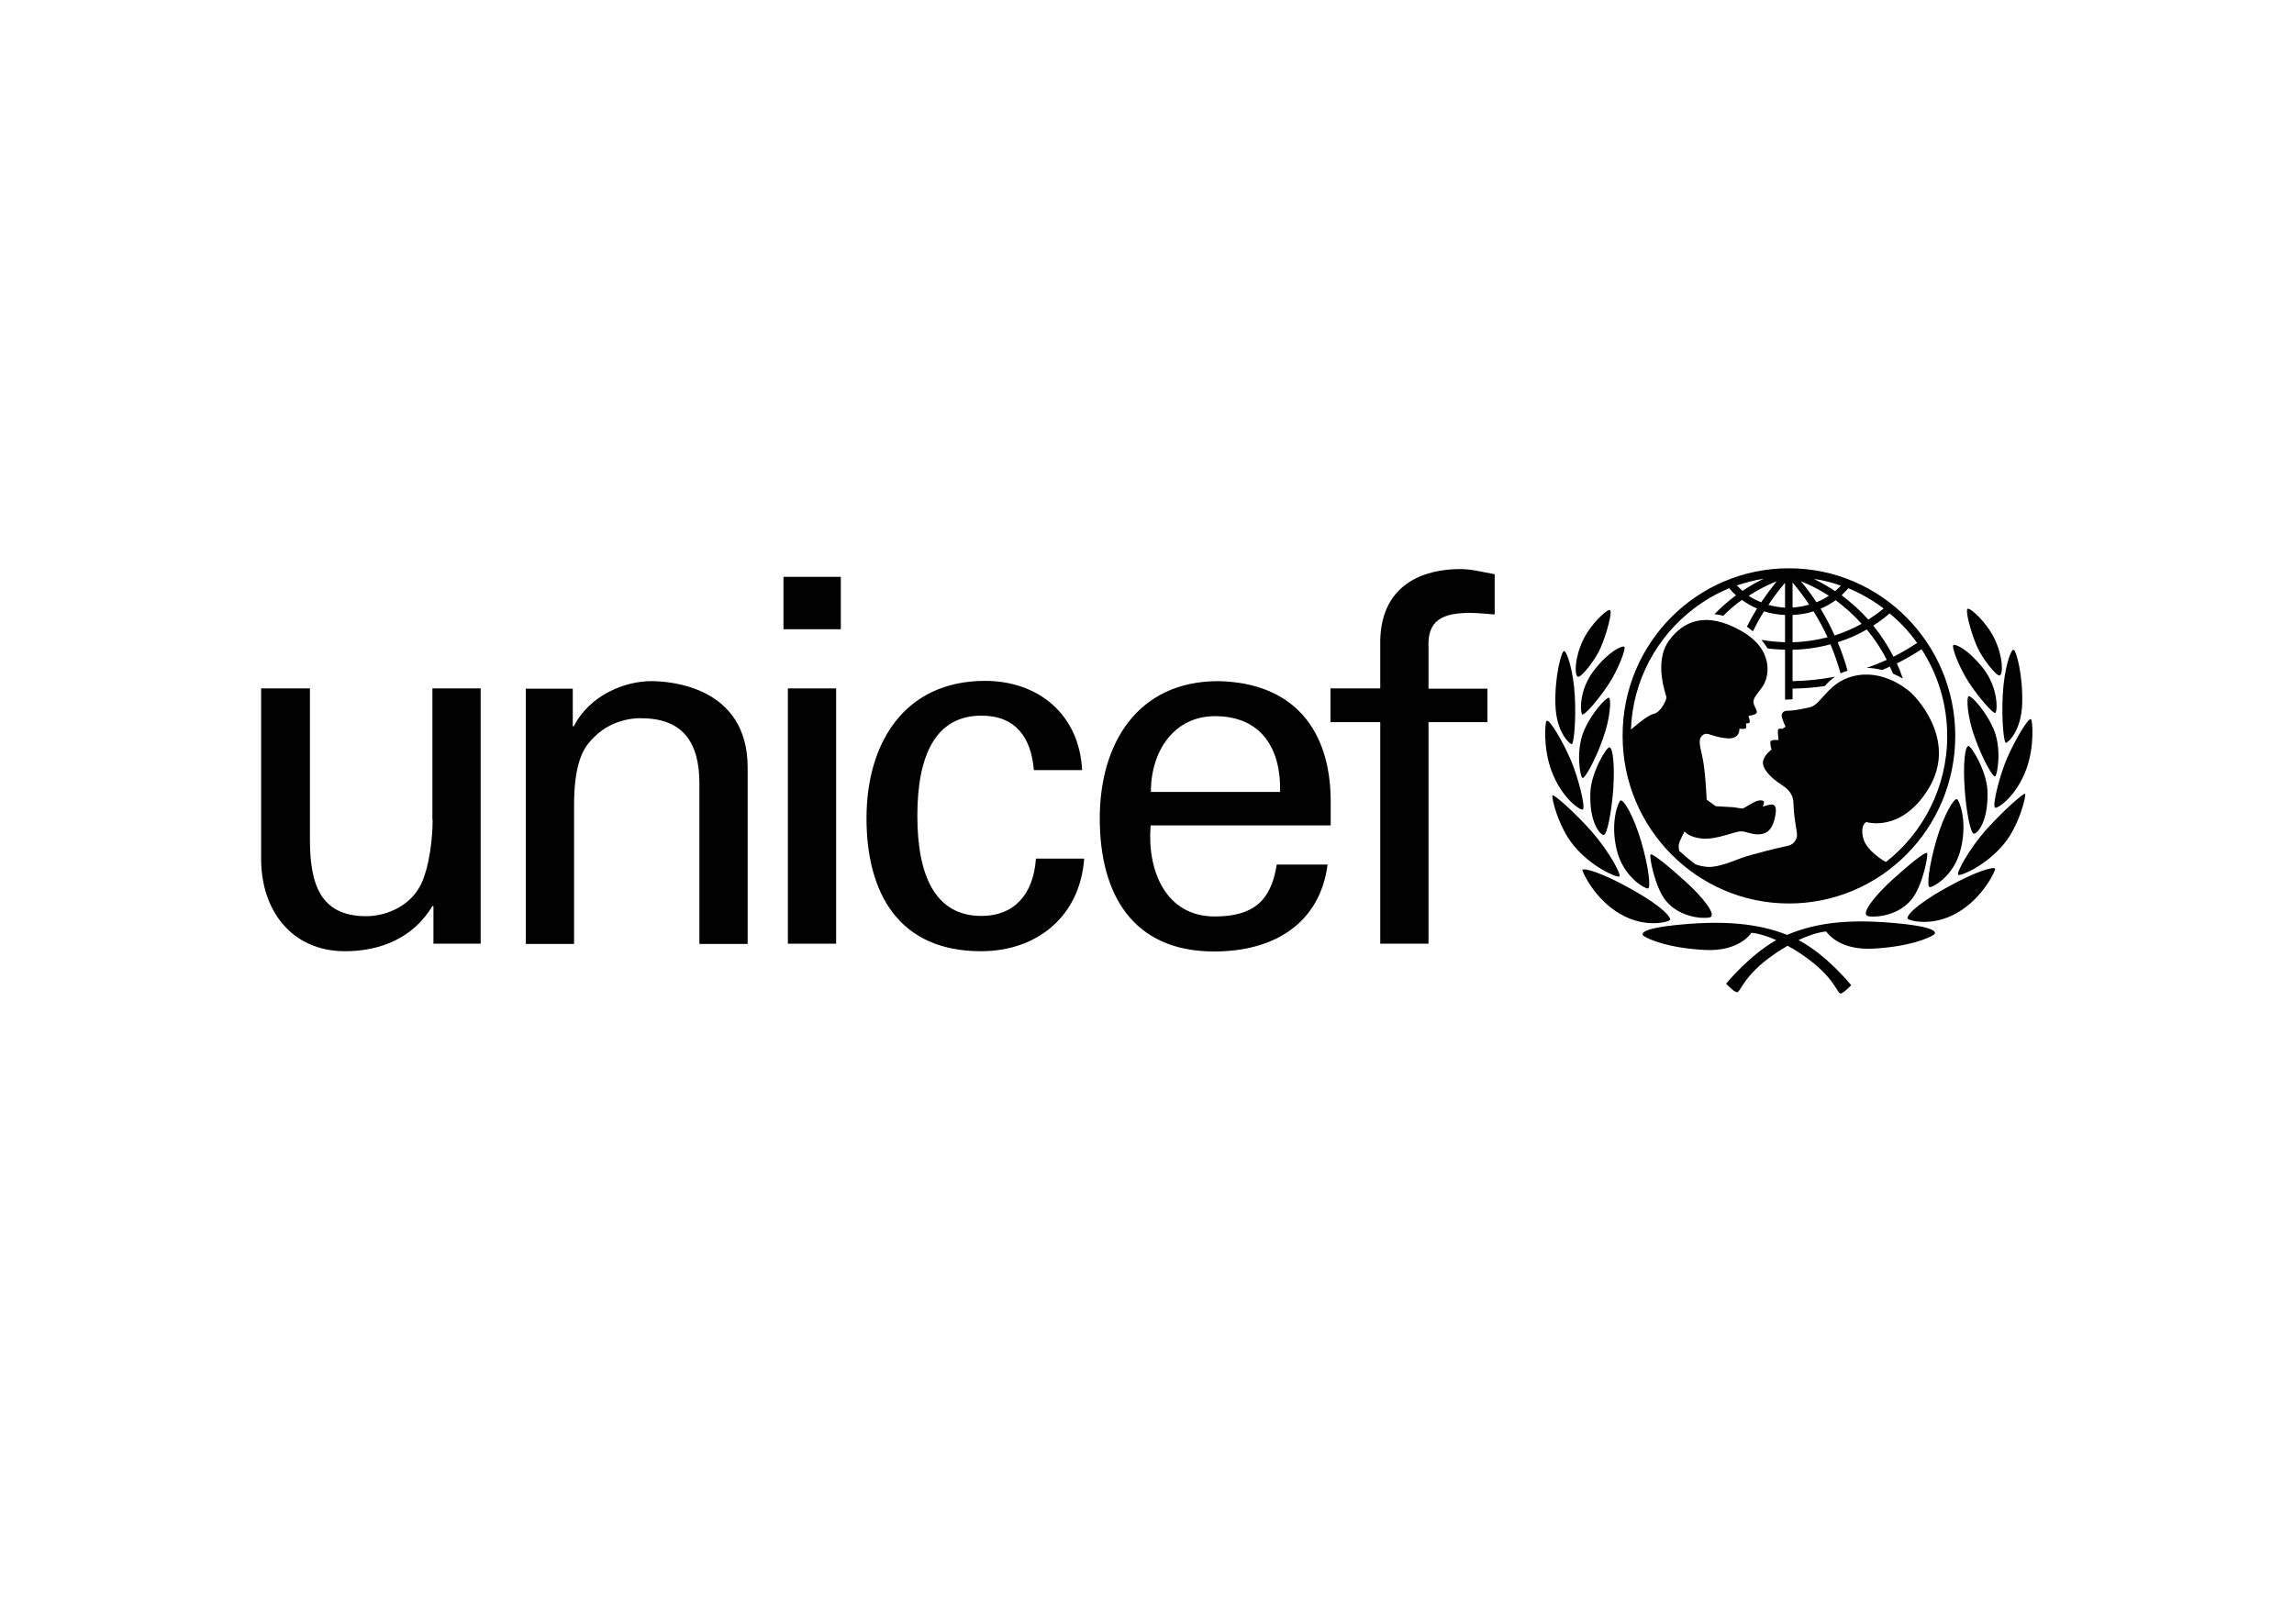 <?xml version="1.0" encoding="UTF-8"?>
<svg xmlns="http://www.w3.org/2000/svg" width="842" height="596" viewBox="0 0 842 596" fill="none">
  <path d="M647.38 212.411C643.951 212.983 640.713 213.84 637.475 214.887C638.141 215.554 638.808 216.221 639.57 216.887C642.046 215.268 644.618 213.744 647.38 212.411ZM703.666 236.03C700.809 231.935 697.38 228.316 693.57 225.173C691.666 226.792 689.666 228.316 687.57 229.649C690.428 233.173 692.904 236.983 694.999 241.078C697.951 239.554 700.904 237.84 703.666 236.03ZM691.38 223.364C687.475 220.411 683.094 217.84 678.427 215.935C677.666 216.792 676.808 217.649 675.951 218.506C679.475 221.173 682.808 224.126 685.761 227.459C687.666 226.221 689.57 224.887 691.38 223.364ZM675.666 214.983C672.523 213.84 669.189 212.983 665.761 212.506C668.523 213.84 671.094 215.364 673.57 216.983C674.332 216.316 675.094 215.649 675.666 214.983ZM656.618 208.602C690.332 208.602 717.666 236.221 717.666 270.126C717.666 304.126 690.332 331.65 656.618 331.65C622.903 331.65 595.57 304.031 595.57 270.126C595.474 236.126 622.808 208.602 656.618 208.602ZM666.713 221.078C668.332 220.411 669.856 219.649 671.285 218.697C668.046 216.602 664.618 214.792 660.999 213.364C663.094 215.84 664.999 218.411 666.713 221.078ZM657.951 222.983C660.046 222.887 662.142 222.506 664.046 221.935C662.142 219.078 660.142 216.411 657.951 213.84V222.983ZM665.665 224.411C663.285 225.173 660.618 225.649 657.951 225.745V235.745C662.427 235.649 666.713 234.983 670.808 233.935C669.285 230.697 667.57 227.459 665.665 224.411ZM673.761 220.316C672.046 221.554 670.237 222.602 668.237 223.459C670.142 226.602 671.856 229.84 673.38 233.268C676.904 232.126 680.237 230.697 683.285 228.983C680.428 225.745 677.189 222.887 673.761 220.316ZM646.427 221.078C648.237 218.411 650.142 215.84 652.142 213.364C648.522 214.792 645.094 216.602 641.856 218.697C643.189 219.649 644.808 220.411 646.427 221.078ZM655.189 213.935C652.999 216.506 650.903 219.268 649.094 222.03C650.999 222.602 653.094 222.887 655.189 223.078V213.935ZM622.332 317.269C623.665 317.745 625.57 318.317 627.951 318.222C631.094 318.031 635.189 316.507 639.094 314.983C642.999 313.555 653.284 311.079 655.665 310.602C658.142 310.126 658.713 309.079 659.284 307.936C659.856 306.888 659.475 305.269 659.189 303.46C658.903 301.65 658.427 298.698 658.332 295.936C658.237 293.174 658.142 290.793 653.856 288.031C649.57 285.269 646.808 282.031 647.094 279.65C647.38 277.174 650.237 275.174 650.237 275.174C650.237 275.174 649.57 273.078 649.856 272.221C650.142 271.364 652.808 271.65 652.808 271.65C652.808 271.65 652.427 268.697 652.618 267.935C652.808 267.174 654.142 267.554 654.142 267.554L655.38 266.793C655.38 266.793 654.427 264.697 654.046 263.364C653.665 262.031 654.427 260.888 656.046 260.888C657.57 260.888 659.57 260.697 664.237 259.65C668.904 258.602 670.999 249.554 682.047 247.84C693.094 246.126 701.666 254.507 701.666 254.507C701.666 254.507 719.285 270.983 707.761 289.65C697.761 305.841 684.999 301.745 684.999 301.745C684.999 301.745 682.713 302.793 683.856 307.555C684.904 312.222 691.666 316.126 691.666 316.126L692.237 316.412C705.856 305.745 714.714 288.983 714.714 270.221C714.714 258.507 711.285 247.554 705.285 238.316C702.428 240.221 699.38 241.935 696.237 243.554C697.094 245.364 697.761 247.173 698.428 249.078C697.285 248.411 696.047 247.84 694.809 247.269C694.428 246.411 694.047 245.554 693.666 244.697C692.713 245.173 691.761 245.554 690.809 245.935C688.904 245.459 686.999 245.173 685.094 245.173C687.666 244.316 690.142 243.269 692.523 242.221C690.523 238.221 688.047 234.507 685.189 231.078C681.856 232.983 678.332 234.602 674.523 235.745C675.951 239.173 677.189 242.697 678.142 246.221C677.189 246.507 676.332 246.792 675.57 247.173C674.523 243.459 673.285 239.935 671.856 236.507C667.38 237.745 662.713 238.411 657.951 238.507V250.031C663.284 249.935 668.523 249.364 673.57 248.411C671.951 249.459 670.808 250.697 669.761 251.84C665.951 252.411 661.951 252.697 657.951 252.792V256.697C657.38 256.697 656.713 256.792 655.951 256.792C655.665 256.792 655.38 256.792 655.189 256.792V238.507C652.999 238.411 650.903 238.316 648.808 238.03C648.142 236.983 647.38 235.935 646.522 234.888C649.284 235.364 652.237 235.649 655.189 235.745V225.745C652.523 225.649 649.951 225.173 647.475 224.411C645.951 226.792 644.618 229.268 643.38 231.745C642.713 231.173 641.951 230.602 641.189 230.03C642.332 227.745 643.57 225.554 644.903 223.364C642.903 222.506 641.094 221.459 639.38 220.221C636.903 221.935 634.618 223.935 632.522 226.03C631.475 225.745 630.332 225.554 629.284 225.459C631.76 222.887 634.427 220.602 637.189 218.506C636.332 217.745 635.475 216.887 634.713 215.935C630.046 217.84 625.76 220.316 621.76 223.364C608.236 233.649 599.284 249.65 598.617 267.84C598.998 267.554 604.427 262.602 606.998 262.031C609.665 261.459 611.665 256.888 611.665 256.031C611.665 255.269 606.713 243.078 612.713 234.983C617.951 227.935 626.141 224.316 638.903 231.459C651.665 238.602 649.284 248.888 646.808 252.221C644.332 255.554 643.284 256.602 643.665 258.221C644.046 259.745 645.189 260.983 644.713 261.745C644.237 262.507 641.76 262.793 641.76 262.793C641.76 262.793 642.332 264.412 642.237 265.078C642.141 265.65 640.808 265.554 640.808 265.554C640.808 265.554 641.094 266.507 640.903 267.174C640.713 267.84 638.427 267.459 638.427 267.459C638.427 267.459 638.903 271.65 633.379 270.983C627.856 270.316 626.618 268.507 624.998 269.84C623.379 271.078 623.665 272.793 624.808 277.65C625.951 282.507 626.427 293.555 626.427 293.555L629.76 295.936C629.76 295.936 634.903 296.221 636.141 296.317C637.38 296.412 638.713 296.793 639.475 296.793C640.237 296.793 643.475 294.317 645.189 293.936C646.903 293.555 647.475 294.031 647.475 294.507C647.475 294.983 646.999 296.126 646.999 296.126C646.999 296.126 649.761 295.079 650.713 295.364C651.665 295.65 652.237 296.602 651.475 300.126C650.713 303.65 649.189 305.936 646.142 306.221C643.094 306.602 640.999 305.079 638.808 305.174C636.618 305.269 630.141 308.221 624.903 307.841C619.665 307.364 618.332 305.174 618.332 305.174C618.332 305.174 616.522 308.507 616.236 309.841C616.046 310.698 616.236 311.745 616.332 312.317C618.332 314.126 620.237 315.745 622.332 317.269Z" fill="#010101"></path>
  <path d="M627.379 336.792C624.141 337.364 616.236 336.411 611.474 330.697C607.474 325.84 605.188 314.126 605.855 313.649C606.521 313.173 612.426 317.935 618.617 323.554C624.807 329.173 630.617 336.221 627.379 336.792ZM612.902 337.745C612.426 338.411 603.855 340.888 594.617 335.459C585.188 330.03 580.712 319.84 580.807 319.364C581.093 318.507 587.378 319.935 599.188 326.602C610.998 333.269 613.569 337.078 612.902 337.745ZM604.902 326.126C604.236 326.411 595.855 322.316 593.378 311.84C590.902 301.364 594.14 294.125 594.807 293.84C595.95 293.363 599.664 299.554 602.426 308.983C605.188 318.507 605.95 325.84 604.902 326.126ZM594.331 321.745C593.283 322.126 584.14 318.316 577.569 310.316C571.95 303.554 569.283 292.316 569.854 291.935C570.426 291.554 578.045 298.221 584.331 305.364C590.521 312.411 595.378 321.364 594.331 321.745ZM588.521 306.506C587.188 306.221 583.188 301.745 583.759 290.506C584.14 283.363 589.664 274.22 590.712 274.316C592.045 274.411 592.712 280.982 592.14 289.649C591.474 298.316 589.855 306.792 588.521 306.506ZM567.664 264.601C568.712 263.839 573.473 271.935 576.426 278.697C578.997 284.411 582.235 296.697 580.902 297.173C580.045 297.459 573.283 293.173 569.473 282.982C566.331 274.601 567.092 264.982 567.664 264.601ZM590.521 256.125C591.474 256.411 591.093 263.744 588.236 271.459C585.474 279.173 581.664 286.03 580.807 285.554C579.95 285.078 578.426 275.935 581.093 268.982C583.759 262.03 589.664 255.839 590.521 256.125ZM580.712 262.22C579.95 261.268 579.569 252.982 585.188 245.934C590.521 239.077 595.283 236.982 596.14 237.363C596.998 237.839 594.045 245.649 590.426 251.173C586.807 256.696 581.378 262.982 580.712 262.22ZM579.093 248.411C577.854 247.744 577.95 241.363 581.093 234.887C583.855 229.077 589.855 223.553 590.902 223.934C591.95 224.315 589.759 232.601 587.474 237.839C585.474 242.411 580.235 248.982 579.093 248.411ZM574.045 238.982C574.997 238.792 577.569 246.03 578.045 255.744C578.521 265.554 577.569 273.173 576.902 273.173C576.235 273.173 571.188 268.982 570.902 258.601C570.616 248.22 573.093 239.173 574.045 238.982ZM675.76 364.697C674.332 365.174 673.76 358.793 661.569 350.507C659.665 349.174 657.76 348.031 656.141 347.173C654.712 348.031 653.188 348.888 651.569 350.031C639.379 358.316 638.903 364.697 637.379 364.221C635.95 363.745 633.569 361.078 633.569 361.078C633.569 361.078 641.95 350.793 651.95 345.078C646.141 342.507 642.807 342.412 642.807 342.412C642.807 342.412 638.617 349.459 625.474 348.697C612.331 347.935 605.474 344.983 603.283 343.554C602.807 343.173 600.521 340.888 617.188 339.364C632.807 337.935 645.093 338.888 655.95 343.173C667.093 338.411 679.76 337.364 695.951 338.888C712.522 340.412 710.332 342.697 709.856 343.078C707.665 344.507 700.808 347.459 687.665 348.221C674.617 348.983 670.331 341.935 670.331 341.935C670.331 341.935 666.617 342.031 660.141 345.078C670.617 350.602 679.474 361.65 679.474 361.65C679.474 361.65 677.189 364.126 675.76 364.697ZM685.76 336.316C682.522 335.745 688.332 328.602 694.522 322.983C700.713 317.364 706.618 312.602 707.284 313.078C707.951 313.554 705.665 325.268 701.665 330.126C696.998 335.935 688.998 336.888 685.76 336.316ZM700.237 337.269C699.57 336.602 702.046 332.792 713.951 326.126C725.761 319.459 732.046 318.03 732.332 318.887C732.523 319.364 727.951 329.554 718.522 334.983C709.284 340.411 700.713 337.935 700.237 337.269ZM708.237 325.649C707.189 325.364 707.951 318.03 710.713 308.506C713.475 298.983 717.189 292.887 718.332 293.363C718.999 293.649 722.237 300.887 719.761 311.364C717.38 321.84 708.998 325.935 708.237 325.649ZM718.808 321.173C717.761 320.792 722.618 311.84 728.808 304.792C735.094 297.744 742.713 291.078 743.285 291.363C743.856 291.744 741.189 302.983 735.57 309.745C728.999 317.745 719.856 321.554 718.808 321.173ZM724.618 306.03C723.284 306.316 721.665 297.84 721.094 289.173C720.522 280.506 721.189 273.839 722.522 273.839C723.57 273.839 729.094 282.887 729.475 290.03C729.951 301.173 726.046 305.745 724.618 306.03ZM745.475 264.03C746.046 264.411 746.808 274.125 743.761 282.316C739.951 292.602 733.189 296.792 732.332 296.506C730.999 296.03 734.237 283.744 736.808 278.03C739.761 271.363 744.523 263.268 745.475 264.03ZM722.618 255.554C723.57 255.268 729.38 261.458 732.046 268.411C734.713 275.363 733.094 284.506 732.332 284.982C731.475 285.459 727.665 278.601 724.903 270.887C722.046 263.173 721.665 255.839 722.618 255.554ZM732.427 261.649C731.856 262.411 726.332 256.125 722.713 250.601C719.094 245.077 716.141 237.268 716.999 236.792C717.856 236.315 722.522 238.506 727.951 245.363C733.475 252.506 733.189 260.792 732.427 261.649ZM734.046 247.934C732.999 248.506 727.665 241.934 725.665 237.363C723.38 232.125 721.189 223.839 722.237 223.458C723.284 223.077 729.284 228.601 732.046 234.411C735.189 240.887 735.284 247.268 734.046 247.934ZM739.094 238.506C740.046 238.696 742.523 247.744 742.237 258.125C741.951 268.506 736.904 272.697 736.237 272.697C735.57 272.697 734.618 265.078 735.094 255.268C735.57 245.458 738.046 238.22 739.094 238.506Z" fill="#010101"></path>
  <path fill-rule="evenodd" clip-rule="evenodd" d="M158.804 300.888C158.804 303.174 158.613 314.126 155.28 322.888C151.565 332.603 141.661 336.317 134.422 336.317C117.47 336.317 113.756 324.412 113.756 308.126V252.697H95.851V315.364C95.851 334.222 107.089 349.174 126.613 349.174C139.661 349.174 151.661 344.317 158.708 332.603H159.089V346.412H176.423V252.697H158.708V300.888H158.804Z" fill="#010101"></path>
  <path fill-rule="evenodd" clip-rule="evenodd" d="M210.328 252.793H192.994V346.508H210.709V295.555C210.709 277.27 215.566 273.174 218.137 270.508C225.566 263.079 235.28 263.65 235.28 263.65C250.233 263.65 256.709 272.031 256.709 287.555V346.508H274.423V281.746C274.423 251.746 245.471 250.031 238.995 250.031C229.661 250.031 216.613 254.888 210.613 266.603H210.232V252.793H210.328Z" fill="#010101"></path>
  <path fill-rule="evenodd" clip-rule="evenodd" d="M306.9 346.414V252.699H289.186V346.414H306.9ZM287.472 230.984H308.615V211.746H287.567V230.984H287.472Z" fill="#010101"></path>
  <path fill-rule="evenodd" clip-rule="evenodd" d="M397.187 282.793C396.234 262.412 381.282 249.936 361.567 249.936C331.853 249.936 318.043 272.888 318.043 300.317C318.043 327.936 329.948 349.175 360.043 349.175C380.71 349.175 396.425 336.317 397.948 315.174H380.234C379.282 328.603 372.043 336.222 360.234 336.222C343.281 336.222 336.71 321.46 336.71 299.46C336.71 277.46 343.281 262.698 360.234 262.698C372.901 262.698 378.52 270.888 379.472 282.698H397.187V282.793Z" fill="#010101"></path>
  <path fill-rule="evenodd" clip-rule="evenodd" d="M488.426 302.984V294.222C488.426 268.317 475.188 250.603 447.187 250.031C417.473 250.031 403.663 272.984 403.663 300.413C403.663 328.032 415.568 349.27 445.663 349.27C468.045 349.27 484.521 338.603 487.283 317.365H468.616C466.521 330.984 459.664 336.413 445.854 336.413C427.759 336.413 420.997 319.46 422.33 302.984H488.426ZM422.425 290.698C422.425 275.365 431.187 262.889 445.949 262.889C463.092 262.889 470.235 274.984 469.854 290.698H422.425Z" fill="#010101"></path>
  <path fill-rule="evenodd" clip-rule="evenodd" d="M524.33 346.414V265.08H545.95V252.794H524.33V237.841C523.759 227.556 529.569 224.984 539.664 224.984C542.616 224.984 545.664 225.365 548.616 225.555V210.793C544.331 210.032 540.235 208.889 535.95 208.889C522.711 208.889 507.187 214.317 506.616 234.794V252.699H488.33V265.08H506.616V346.414H524.33Z" fill="#010101"></path>
</svg>

